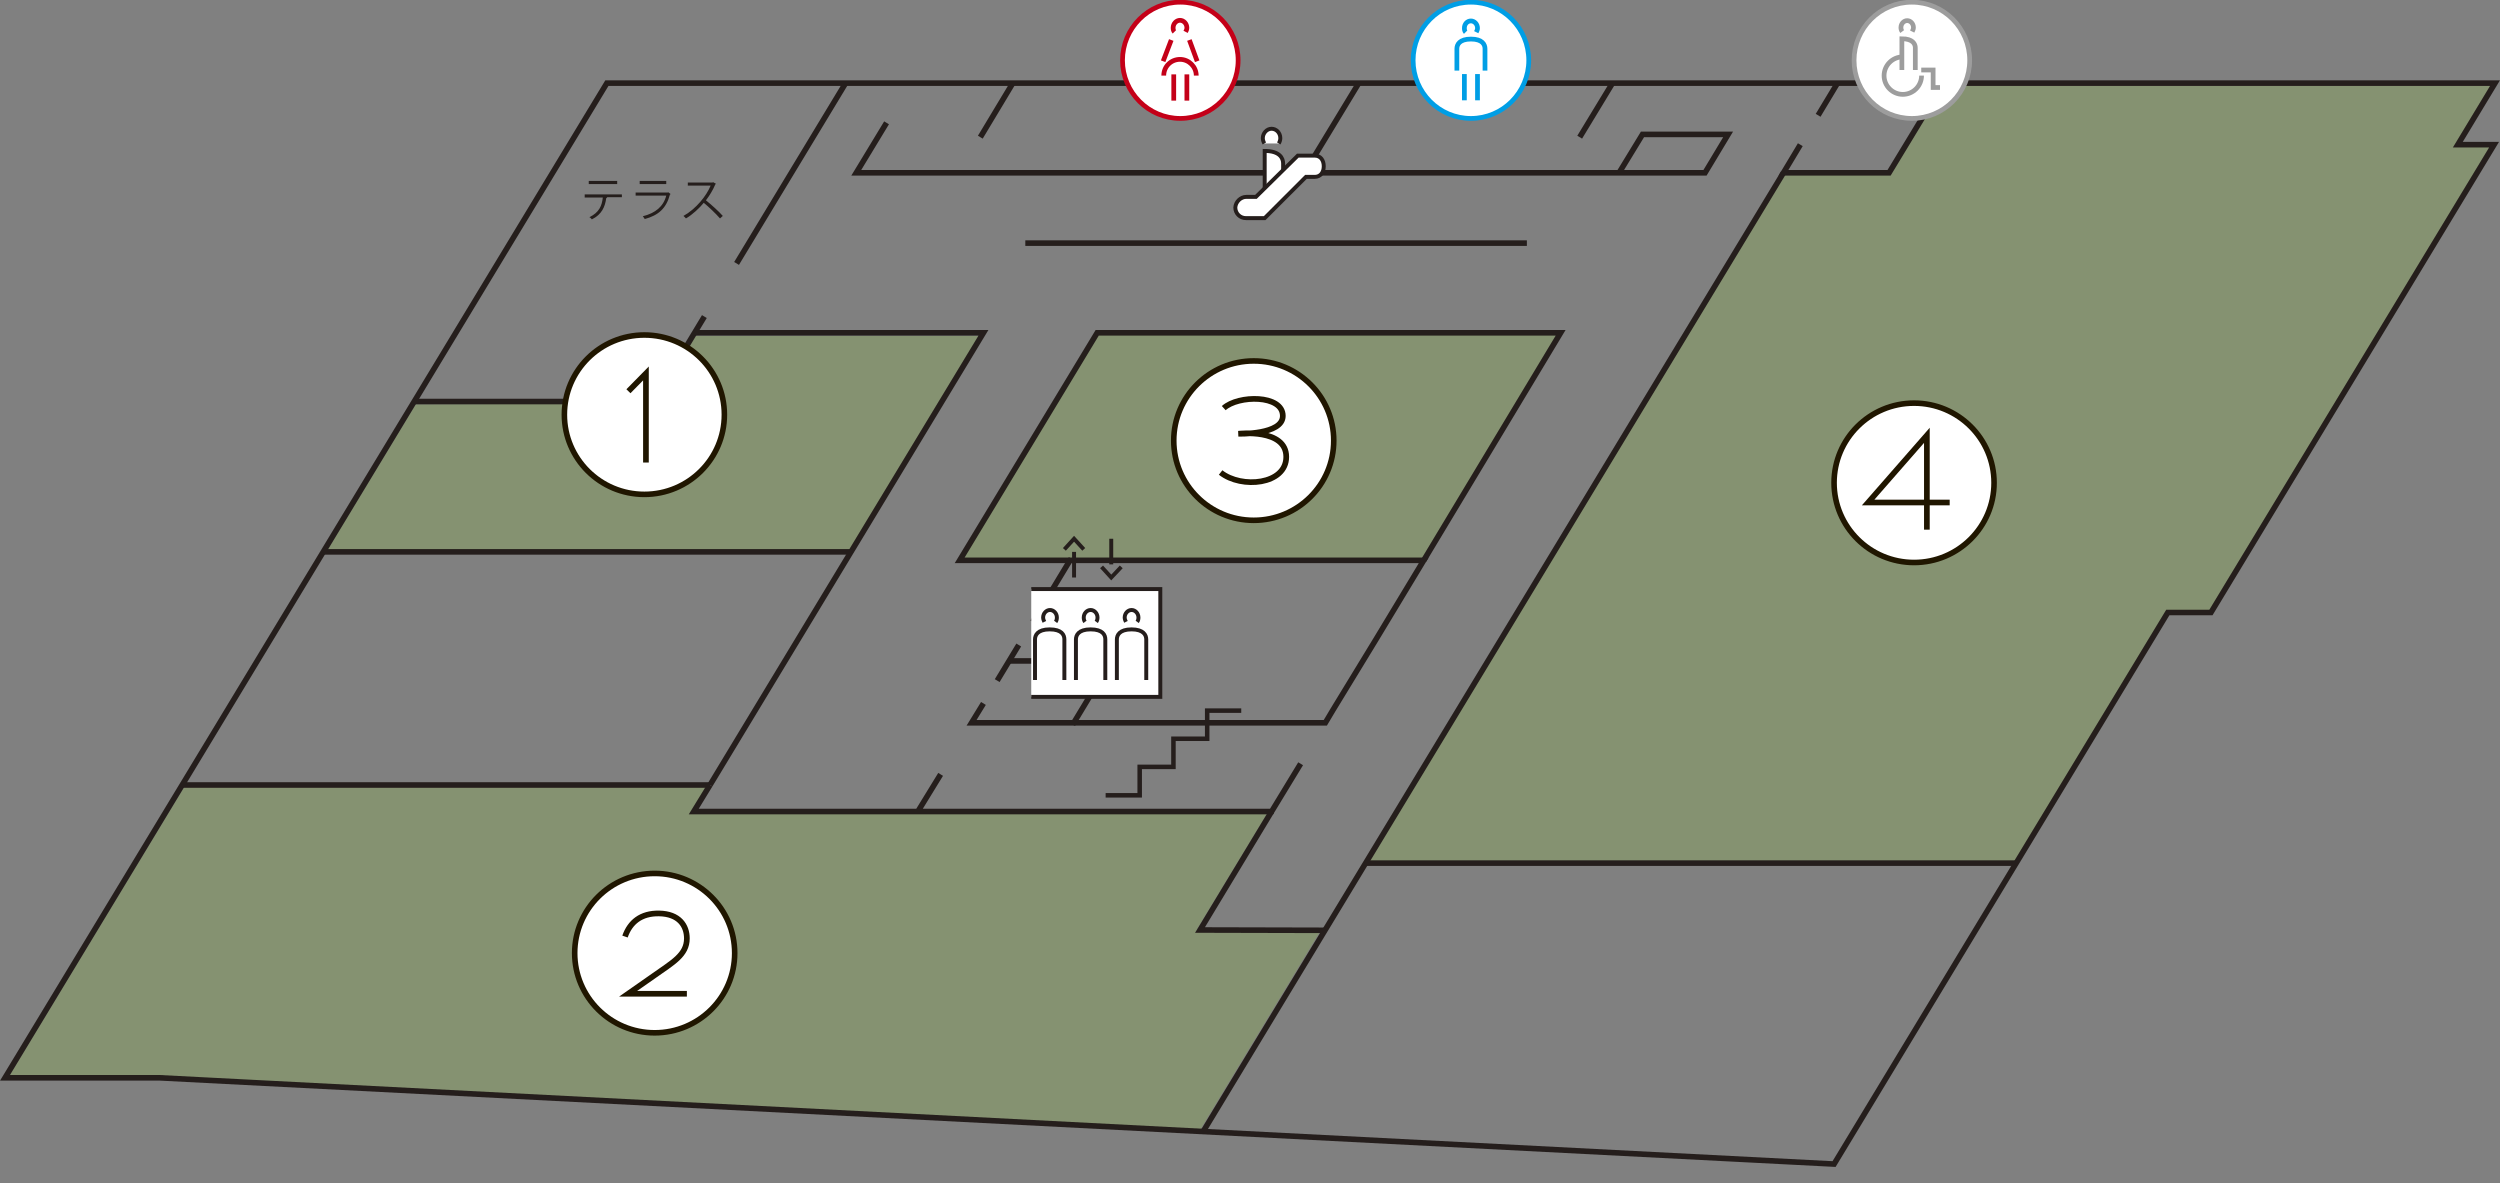 <?xml version="1.0" encoding="utf-8"?>
<!-- Generator: Adobe Illustrator 24.1.0, SVG Export Plug-In . SVG Version: 6.00 Build 0)  -->
<svg version="1.1" xmlns="http://www.w3.org/2000/svg" xmlns:xlink="http://www.w3.org/1999/xlink" x="0px" y="0px"
	 viewBox="0 0 800 378.7" style="enable-background:new 0 0 800 378.7;" xml:space="preserve">
<rect x="0" y="0" width="800" height="378.7" fill="#808080" stroke="none"/>
<style type="text/css">
	.st0{display:none;}
	.st1{display:inline;fill-rule:evenodd;clip-rule:evenodd;fill:#FFFFFF;}
	.st2{display:inline;opacity:0.3;}
	.st3{clip-path:url(#SVGID_2_);fill-rule:evenodd;clip-rule:evenodd;fill:#90C064;}
	.st4{clip-path:url(#SVGID_4_);fill-rule:evenodd;clip-rule:evenodd;fill:#90C064;}
	.st5{clip-path:url(#SVGID_6_);fill-rule:evenodd;clip-rule:evenodd;fill:#90C064;}
	.st6{display:inline;fill:#201600;}
	.st7{display:inline;fill:none;stroke:#201600;stroke-width:1.443;stroke-miterlimit:10;}
	.st8{display:inline;fill:none;stroke:#201600;stroke-width:0.573;stroke-miterlimit:10;}
	.st9{display:inline;fill:none;stroke:#201600;stroke-width:1.793;stroke-miterlimit:10;}
	.st10{display:inline;fill:none;stroke:#201600;stroke-width:1.581;stroke-miterlimit:10;}
	.st11{display:inline;fill:none;stroke:#D14A43;stroke-width:1.897;stroke-miterlimit:10;}
	.st12{display:inline;fill:none;stroke:#3EB4F0;stroke-width:1.897;stroke-miterlimit:10;}
	.st13{display:inline;fill:none;stroke:#7F7D7C;stroke-width:1.897;stroke-miterlimit:10;}
	.st14{display:inline;fill:#FFFFFF;}
	.st15{display:inline;}
	.st16{fill:#FFFFFF;stroke:#201600;stroke-width:1.892;stroke-miterlimit:10;}
	.st17{fill:none;stroke:#201600;stroke-width:1.927;stroke-miterlimit:10;}
	.st18{display:inline;opacity:0.3;fill-rule:evenodd;clip-rule:evenodd;fill:none;}
	.st19{fill:#251E1C;}
	.st20{display:inline;fill-rule:evenodd;clip-rule:evenodd;fill:none;stroke:#251E1C;stroke-width:0.574;stroke-miterlimit:10;}
	
		.st21{display:inline;fill-rule:evenodd;clip-rule:evenodd;fill:none;stroke:#251E1C;stroke-width:0.574;stroke-miterlimit:10;stroke-dasharray:4.043;}
	.st22{display:inline;fill-rule:evenodd;clip-rule:evenodd;fill:none;stroke:#251E1C;stroke-width:1.79;stroke-miterlimit:10;}
	.st23{fill-rule:evenodd;clip-rule:evenodd;fill:#FFFFFF;stroke:#251E1C;stroke-width:1.264;stroke-miterlimit:10;}
	.st24{display:inline;opacity:0.3;fill-rule:evenodd;clip-rule:evenodd;fill:#92BD4D;}
	.st25{fill-rule:evenodd;clip-rule:evenodd;fill:none;stroke:#251E1C;stroke-width:1.264;stroke-miterlimit:10;}
	.st26{fill-rule:evenodd;clip-rule:evenodd;fill:#FFFFFF;stroke:#C40018;stroke-width:1.517;stroke-miterlimit:10;}
	.st27{fill-rule:evenodd;clip-rule:evenodd;fill:#FFFFFF;stroke:#009EE5;stroke-width:1.517;stroke-miterlimit:10;}
	.st28{fill-rule:evenodd;clip-rule:evenodd;fill:#FFFFFF;stroke:#9D9D9D;stroke-width:1.517;stroke-miterlimit:10;}
	.st29{fill:#FFFFFF;stroke:#9D9D9D;stroke-width:1.517;stroke-miterlimit:10;}
	.st30{fill-rule:evenodd;clip-rule:evenodd;fill:none;stroke:#251E1C;stroke-width:1.79;stroke-miterlimit:10;}
	.st31{fill:none;stroke:#251E1C;stroke-width:1.79;stroke-miterlimit:10;}
	.st32{display:inline;fill:none;stroke:#251E1C;stroke-width:1.442;stroke-miterlimit:10;}
	.st33{fill:#FFFFFF;stroke:#201600;stroke-width:1.787;stroke-miterlimit:10;}
	.st34{fill:none;stroke:#201600;stroke-width:1.82;stroke-miterlimit:10;}
	.st35{fill:#FFFFFF;stroke:#201600;stroke-width:1.789;stroke-miterlimit:10;}
	.st36{fill:none;stroke:#201600;stroke-width:1.821;stroke-miterlimit:10;}
	.st37{opacity:0.3;fill-rule:evenodd;clip-rule:evenodd;fill:none;}
	.st38{fill-rule:evenodd;clip-rule:evenodd;fill:none;stroke:#251E1C;stroke-width:0.574;stroke-miterlimit:10;}
	
		.st39{fill-rule:evenodd;clip-rule:evenodd;fill:none;stroke:#251E1C;stroke-width:0.574;stroke-miterlimit:10;stroke-dasharray:4.043;}
	.st40{opacity:0.3;fill-rule:evenodd;clip-rule:evenodd;fill:#92BD4D;}
	.st41{fill:none;stroke:#251E1C;stroke-width:1.442;stroke-miterlimit:10;}
	.st42{display:inline;fill-rule:evenodd;clip-rule:evenodd;fill:#FFFFFF;stroke:#251E1C;stroke-width:1.924;stroke-miterlimit:10;}
	.st43{display:inline;fill-rule:evenodd;clip-rule:evenodd;fill:none;stroke:#251E1C;stroke-width:1.924;stroke-miterlimit:10;}
</style>
<g id="レイヤー_1" class="st0">
	<polygon class="st1" points="194.2,31.5 1.6,350.2 51.1,350.2 586.9,377.8 693.7,201.1 707.5,201.1 798.1,51.2 786.5,51.2 
		798.4,31.5 	"/>
	<g class="st2">
		<g>
			<defs>
				<rect id="SVGID_1_" x="1.6" y="111.5" width="422.4" height="255.9"/>
			</defs>
			<clipPath id="SVGID_2_">
				<use xlink:href="#SVGID_1_"  style="overflow:visible;"/>
			</clipPath>
			<polygon class="st3" points="132.6,133.5 1.6,350.2 51.1,350.2 385,367.4 424,302.9 384,302.8 406.5,265.5 222,264.9 
				314.7,111.5 222.3,111.5 206.2,133.2 			"/>
		</g>
	</g>
	<g class="st2">
		<g>
			<defs>
				<rect id="SVGID_3_" x="307.1" y="111.5" width="192.3" height="72.9"/>
			</defs>
			<clipPath id="SVGID_4_">
				<use xlink:href="#SVGID_3_"  style="overflow:visible;"/>
			</clipPath>
			<polygon class="st4" points="351.1,111.5 307.1,184.4 455.6,184.3 499.4,111.5 			"/>
		</g>
	</g>
	<g class="st2">
		<g>
			<defs>
				<rect id="SVGID_5_" x="437" y="31.5" width="361.4" height="249.9"/>
			</defs>
			<clipPath id="SVGID_6_">
				<use xlink:href="#SVGID_5_"  style="overflow:visible;"/>
			</clipPath>
			<polygon class="st5" points="621.9,31.5 604.5,60.2 572.6,60.2 437,281.3 645.2,281.3 693.7,201.1 707.5,201.1 798.1,51.2 
				786.9,51.1 798.4,31.5 			"/>
		</g>
	</g>
	<path class="st6" d="M199.5,67.3h-5.6l0.3,0.1c0,0.1-0.1,0.2-0.3,0.2c-0.4,3.1-1.6,5.9-5.1,7.6c-0.2-0.2-0.6-0.6-0.9-0.8
		c3.5-1.7,4.4-4,4.8-7.1h-6.5v-1.1h13.3V67.3z M197.9,62.6h-10.2v-1.1h10.2V62.6z"/>
	<path class="st6" d="M217,66.2c0,0.1-0.1,0.1-0.2,0.2c-1.4,5-4.1,7.5-9.1,8.9c-0.1-0.3-0.5-0.7-0.7-1c4.5-1.1,7.3-3.5,8.4-7.3h-11
		v-1.1h11.5l0.2-0.1L217,66.2z M215.4,62.6H206v-1.1h9.5V62.6z"/>
	<path class="st6" d="M233.2,62.5c0,0.1-0.1,0.1-0.2,0.2c-0.9,2.1-2,3.9-3.3,5.7c1.8,1.4,4.5,3.9,6.1,5.6l-1,0.9
		c-1.5-1.7-4.1-4.2-5.8-5.6c-1.5,1.8-4,4.2-6.4,5.6c-0.2-0.2-0.6-0.7-0.9-0.9c4.6-2.5,8.2-7.3,9.7-10.9h-8.1V62h8.8l0.2-0.1
		L233.2,62.5z"/>
	<polyline class="st7" points="389.5,227.9 378.7,227.9 378.7,237 367.8,237 367.8,246 357,246 357,255.1 346.2,255.1 	"/>
	<line class="st8" x1="542.2" y1="107.3" x2="542.2" y2="107.3"/>
	<polygon class="st9" points="194.2,31.5 1.6,350.2 51.1,350.2 586.9,377.8 693.7,201.1 707.5,201.1 798.1,51.2 786.5,51.2 
		798.4,31.5 	"/>
	<polyline class="st9" points="225.4,106.3 209,133.5 132.6,133.5 	"/>
	<line class="st9" x1="270.6" y1="31.5" x2="235.7" y2="89.3"/>
	<polyline class="st9" points="518.1,60.2 525.6,47.8 553,47.9 545.6,60.2 274,60.2 283.7,44.2 	"/>
	<line class="st9" x1="516" y1="31.5" x2="505.5" y2="48.8"/>
	<line class="st9" x1="324.1" y1="31.5" x2="313.7" y2="48.8"/>
	<polyline class="st9" points="576.1,51.2 570.7,60.2 604.5,60.2 621.9,31.5 	"/>
	<line class="st9" x1="588" y1="31.5" x2="581.8" y2="41.8"/>
	<line class="st9" x1="645.2" y1="281.3" x2="437" y2="281.3"/>
	<line class="st9" x1="328.1" y1="82.8" x2="488.6" y2="82.8"/>
	<polyline class="st9" points="227.2,256.4 314.7,111.5 222.3,111.5 	"/>
	<polyline class="st9" points="314.7,230.2 310.9,236.4 349.5,236.4 373.4,197 334.8,197 330.5,204 	"/>
	<polyline class="st9" points="349.5,236.4 424.1,236.4 426.7,232.2 440.2,209.9 455.6,184.3 342.4,184.3 334.8,197 	"/>
	<line class="st9" x1="434.8" y1="31.5" x2="417.4" y2="60.2"/>
	<line class="st9" x1="326" y1="211.5" x2="319.1" y2="222.9"/>
	<line class="st9" x1="322.9" y1="216.6" x2="361.5" y2="216.6"/>
	<polyline class="st9" points="342.4,184.3 307.1,184.4 351.1,111.5 499.4,111.5 455.6,184.3 	"/>
	<polyline class="st9" points="385,367.4 437,281.3 570.7,60.2 	"/>
	<polyline class="st9" points="424,302.9 384,302.8 406.9,264.9 	"/>
	<polyline class="st9" points="416.2,249.6 406.9,264.9 293.7,264.9 301,252.9 293.7,264.9 222,264.9 227.2,256.4 	"/>
	<line class="st9" x1="103.5" y1="181.6" x2="272.3" y2="181.6"/>
	<line class="st9" x1="58.3" y1="256.4" x2="227.2" y2="256.4"/>
	<path class="st1" d="M419.4,55.2v-3c0-2.1-1.3-5-7.4-5v15.3"/>
	<path class="st10" d="M419.4,55.2v-3c0-2.1-1.3-5-7.4-5v15.3"/>
	<path class="st1" d="M417.8,44.2c0.4-0.6,0.6-1.4,0.6-2.2c0-2.1-1.6-3.8-3.5-3.8c-1.9,0-3.5,1.7-3.5,3.8c0,0.8,0.2,1.5,0.6,2.2"/>
	<path class="st10" d="M417.8,44.2c0.4-0.6,0.6-1.4,0.6-2.2c0-2.1-1.6-3.8-3.5-3.8c-1.9,0-3.5,1.7-3.5,3.8c0,0.8,0.2,1.5,0.6,2.2"/>
	<path class="st1" d="M404.7,65.6h3.9l16.8-16.5h6.8c2.3,0,3.6,1.9,3.6,4.2c0,2.3-1.3,4.2-3.6,4.2h-3.5l-16.5,16.5h-7.5
		c-2.3,0-4.2-1.9-4.2-4.2C400.5,67.5,402.4,65.6,404.7,65.6"/>
	<path class="st10" d="M404.7,65.6h3.9l16.8-16.5h6.8c2.3,0,3.6,1.9,3.6,4.2c0,2.3-1.3,4.2-3.6,4.2h-3.5l-16.5,16.5h-7.5
		c-2.3,0-4.2-1.9-4.2-4.2C400.5,67.5,402.4,65.6,404.7,65.6"/>
	<path class="st1" d="M400.8,24.2c0,12.8-10.4,23.2-23.2,23.2c-12.8,0-23.2-10.4-23.2-23.2c0-12.8,10.4-23.2,23.2-23.2
		C390.5,0.9,400.8,11.4,400.8,24.2"/>
	<path class="st11" d="M400.8,24.2c0,12.8-10.4,23.2-23.2,23.2c-12.8,0-23.2-10.4-23.2-23.2c0-12.8,10.4-23.2,23.2-23.2
		C390.5,0.9,400.8,11.4,400.8,24.2z"/>
	<path class="st1" d="M384.1,30.3c0-3.6-2.9-6.4-6.5-6.4c-3.6,0-6.5,2.9-6.5,6.4"/>
	<path class="st11" d="M384.1,30.3c0-3.6-2.9-6.4-6.5-6.4c-3.6,0-6.5,2.9-6.5,6.4"/>
	<line class="st1" x1="375.1" y1="29.7" x2="375.1" y2="40.3"/>
	<line class="st11" x1="375.1" y1="29.7" x2="375.1" y2="40.3"/>
	<line class="st1" x1="380.3" y1="29.7" x2="380.3" y2="40.3"/>
	<line class="st11" x1="380.3" y1="29.7" x2="380.3" y2="40.3"/>
	<line class="st1" x1="374" y1="16" x2="370.9" y2="24.5"/>
	<line class="st11" x1="374" y1="16" x2="370.9" y2="24.5"/>
	<line class="st1" x1="381.3" y1="16" x2="384.5" y2="24.5"/>
	<line class="st11" x1="381.3" y1="16" x2="384.5" y2="24.5"/>
	<path class="st1" d="M379.9,12.7c0.3-0.5,0.5-1.1,0.5-1.7c0-1.6-1.2-3-2.7-3c-1.5,0-2.7,1.3-2.7,3c0,0.6,0.2,1.2,0.5,1.7"/>
	<path class="st11" d="M379.9,12.7c0.3-0.5,0.5-1.1,0.5-1.7c0-1.6-1.2-3-2.7-3c-1.5,0-2.7,1.3-2.7,3c0,0.6,0.2,1.2,0.5,1.7"/>
	<path class="st1" d="M493.8,24.2c0,12.8-10.4,23.2-23.2,23.2c-12.8,0-23.2-10.4-23.2-23.2c0-12.8,10.4-23.2,23.2-23.2
		C483.5,0.9,493.8,11.4,493.8,24.2"/>
	<ellipse class="st12" cx="470.7" cy="24.2" rx="23.2" ry="23.2"/>
	<path class="st1" d="M476.3,28.3v-8.8c0-1.7-1-3.9-5.7-3.9c-4.6,0-5.7,2.2-5.7,3.9v8.8"/>
	<path class="st12" d="M476.3,28.3v-8.8c0-1.7-1-3.9-5.7-3.9c-4.6,0-5.7,2.2-5.7,3.9v8.8"/>
	<line class="st1" x1="468.1" y1="29.7" x2="468.1" y2="40.1"/>
	<line class="st12" x1="468.1" y1="29.7" x2="468.1" y2="40.1"/>
	<line class="st1" x1="473.3" y1="29.7" x2="473.3" y2="40.1"/>
	<line class="st12" x1="473.3" y1="29.7" x2="473.3" y2="40.1"/>
	<path class="st1" d="M472.9,12.8c0.3-0.5,0.5-1,0.5-1.7c0-1.6-1.2-2.9-2.7-2.9c-1.5,0-2.7,1.3-2.7,2.9c0,0.6,0.2,1.2,0.5,1.7"/>
	<path class="st12" d="M472.9,12.8c0.3-0.5,0.5-1,0.5-1.7c0-1.6-1.2-2.9-2.7-2.9c-1.5,0-2.7,1.3-2.7,2.9c0,0.6,0.2,1.2,0.5,1.7"/>
	<path class="st1" d="M639.2,24.2c0,12.8-10.4,23.2-23.2,23.2c-12.8,0-23.2-10.4-23.2-23.2c0-12.8,10.4-23.2,23.2-23.2
		C628.8,0.9,639.2,11.4,639.2,24.2"/>
	<ellipse class="st13" cx="616" cy="24.2" rx="23.2" ry="23.2"/>
	<polyline class="st1" points="619.8,28 624.5,28 624.5,35.1 627.2,35.1 	"/>
	<polyline class="st13" points="619.8,28 624.5,28 624.5,35.1 627.2,35.1 	"/>
	<path class="st14" d="M612.4,22.8c-4.2,0-7.5,3.4-7.5,7.5c0,4.2,3.4,7.6,7.5,7.6c4.2,0,7.5-3.4,7.5-7.6"/>
	<path class="st13" d="M612.4,22.8c-4.2,0-7.5,3.4-7.5,7.5c0,4.2,3.4,7.6,7.5,7.6c4.2,0,7.5-3.4,7.5-7.6"/>
	<path class="st1" d="M616.2,12.7c0.3-0.4,0.5-1,0.5-1.6c0-1.5-1.1-2.8-2.5-2.8c-1.4,0-2.5,1.2-2.5,2.8c0,0.6,0.2,1.1,0.4,1.6"/>
	<path class="st13" d="M616.2,12.7c0.3-0.4,0.5-1,0.5-1.6c0-1.5-1.1-2.8-2.5-2.8c-1.4,0-2.5,1.2-2.5,2.8c0,0.6,0.2,1.1,0.4,1.6"/>
	<path class="st1" d="M617.4,28.1v-8.9c0-1.6-1-3.7-5.3-3.7v12.5"/>
	<path class="st13" d="M617.4,28.1v-8.9c0-1.6-1-3.7-5.3-3.7v12.5"/>
	<line class="st1" x1="335.7" y1="164" x2="335.7" y2="174.4"/>
	<line class="st10" x1="335.7" y1="164" x2="335.7" y2="174.4"/>
	<polyline class="st10" points="339.6,163.1 335.7,158.7 331.7,163.1 	"/>
	<line class="st1" x1="350.6" y1="169" x2="350.6" y2="158.7"/>
	<line class="st10" x1="350.6" y1="169" x2="350.6" y2="158.7"/>
	<polyline class="st10" points="346.7,170 350.6,174.4 354.5,170 	"/>
	<polyline class="st1" points="318.5,222.1 370.1,222.1 370.1,178.9 318.5,178.9 	"/>
	<polyline class="st10" points="318.5,222.1 370.1,222.1 370.1,178.9 318.5,178.9 	"/>
	<path class="st1" d="M331.8,215.4v-16.3c0-1.7-1.1-4-5.9-4c-4.8,0-5.9,2.3-5.9,4v16.3"/>
	<path class="st10" d="M331.8,215.4v-16.3c0-1.7-1.1-4-5.9-4c-4.8,0-5.9,2.3-5.9,4v16.3"/>
	<path class="st1" d="M328.2,192.1c0.3-0.5,0.5-1.1,0.5-1.7c0-1.7-1.3-3-2.8-3c-1.5,0-2.8,1.4-2.8,3c0,0.6,0.2,1.2,0.5,1.7"/>
	<path class="st10" d="M328.2,192.1c0.3-0.5,0.5-1.1,0.5-1.7c0-1.7-1.3-3-2.8-3c-1.5,0-2.8,1.4-2.8,3c0,0.6,0.2,1.2,0.5,1.7"/>
	<path class="st1" d="M348.2,215.4v-16.3c0-1.7-1.1-4-5.9-4c-4.8,0-5.9,2.3-5.9,4v16.3"/>
	<path class="st10" d="M348.2,215.4v-16.3c0-1.7-1.1-4-5.9-4c-4.8,0-5.9,2.3-5.9,4v16.3"/>
	<path class="st1" d="M344.6,192.1c0.3-0.5,0.5-1.1,0.5-1.7c0-1.7-1.2-3-2.8-3c-1.5,0-2.8,1.4-2.8,3c0,0.6,0.2,1.2,0.5,1.7"/>
	<path class="st10" d="M344.6,192.1c0.3-0.5,0.5-1.1,0.5-1.7c0-1.7-1.2-3-2.8-3c-1.5,0-2.8,1.4-2.8,3c0,0.6,0.2,1.2,0.5,1.7"/>
	<path class="st1" d="M364.5,215.4v-16.3c0-1.7-1.1-4-5.9-4c-4.8,0-5.9,2.3-5.9,4v16.3"/>
	<path class="st10" d="M364.5,215.4v-16.3c0-1.7-1.1-4-5.9-4c-4.8,0-5.9,2.3-5.9,4v16.3"/>
	<path class="st1" d="M360.9,192.1c0.3-0.5,0.5-1.1,0.5-1.7c0-1.7-1.2-3-2.8-3s-2.8,1.4-2.8,3c0,0.6,0.2,1.2,0.5,1.7"/>
	<path class="st10" d="M360.9,192.1c0.3-0.5,0.5-1.1,0.5-1.7c0-1.7-1.2-3-2.8-3s-2.8,1.4-2.8,3c0,0.6,0.2,1.2,0.5,1.7"/>
	<g class="st15">
		<circle class="st16" cx="206.2" cy="136.5" r="27"/>
		<polyline class="st17" points="200.8,128.5 206.8,122.6 206.8,152.8 		"/>
	</g>
	<g class="st15">
		<circle class="st16" cx="157.9" cy="216.5" r="27"/>
		<path class="st17" d="M147.9,210.8c1.7-4.9,5.4-8,11.5-7.8c6.7,0.1,9.4,4.1,9.4,8.5c0,5.6-4.9,8.2-11.1,12.6l-8.7,6.1h19.8"/>
	</g>
	<g class="st15">
		<circle class="st16" cx="209.3" cy="310.3" r="27"/>
		<path class="st17" d="M199.1,299.3c4.9-4.4,20-4.6,20,2.7c0,6.4-15,6-15,6s16.2-1.9,16.2,7.9c0,9.4-15.1,10.9-22.2,5.3"/>
	</g>
	<g class="st15">
		<circle class="st16" cx="403" cy="146.2" r="27"/>
		<polyline class="st17" points="415,152.8 387.4,152.8 407.3,130.1 407.3,162 		"/>
	</g>
	<g class="st15">
		<circle class="st16" cx="612.7" cy="159.2" r="27"/>
		<path class="st17" d="M623.5,145.6l-19.8,0.1l-1.3,13.1c2.8-3.1,6.5-4.2,10.1-4.3c7.7-0.2,12.3,4.4,12.3,9.8
			c0,5.4-5.5,9.8-12.3,9.8c-4.7,0-9.5-1.9-12.1-5.8"/>
	</g>
</g>
<g id="レイヤー_2" class="st0">
	<polygon class="st18" points="132.6,128.5 1.6,344.9 51.1,344.9 385,362.1 424,297.7 384,297.6 406.5,260.4 222,259.7 314.7,106.5 
		222.3,106.5 206.2,128.2 	"/>
	<polygon class="st18" points="351.1,106.5 307.1,179.3 455.6,179.3 499.4,106.5 	"/>
	<polygon class="st18" points="621.9,26.6 604.5,55.3 572.6,55.3 437,276.2 645.2,276.2 693.7,196 707.5,196 798.1,46.3 786.9,46.2 
		798.4,26.6 	"/>
	<g class="st15">
		<g>
			<path class="st19" d="M199,63.1h-5l0.3,0.1c0,0.1-0.1,0.2-0.3,0.2c-0.4,2.8-1.4,5.2-4.6,6.8c-0.2-0.2-0.5-0.6-0.8-0.7
				c3.1-1.5,4-3.6,4.3-6.3h-5.8v-1H199V63.1z M197.5,58.9h-9.1v-1h9.1V58.9z"/>
			<path class="st19" d="M214.6,62.1c0,0.1-0.1,0.1-0.2,0.1c-1.2,4.5-3.7,6.7-8.1,7.9c-0.1-0.3-0.4-0.6-0.6-0.9c4-1,6.6-3.1,7.5-6.6
				h-9.8v-1h10.3l0.1-0.1L214.6,62.1z M213.2,58.9h-8.5v-1h8.5V58.9z"/>
			<path class="st19" d="M229.1,58.8c0,0.1-0.1,0.1-0.2,0.2c-0.8,1.9-1.8,3.5-3,5.1c1.6,1.3,4.1,3.5,5.4,5l-0.9,0.8
				c-1.3-1.5-3.7-3.8-5.2-5c-1.3,1.6-3.6,3.8-5.7,5c-0.2-0.2-0.5-0.6-0.8-0.8c4.1-2.3,7.4-6.5,8.7-9.7h-7.3v-1h7.9l0.2-0.1
				L229.1,58.8z"/>
		</g>
	</g>
	<line class="st20" x1="542.2" y1="102.4" x2="542.2" y2="102.4"/>
	<path class="st21" d="M455.7,179.2"/>
	<path class="st20" d="M439.9,205.2"/>
	<path class="st22" d="M406.9,259.7"/>
	<path class="st22" d="M406.9,259.7"/>
	<path class="st20" d="M272.3,176.6"/>
	<path class="st20" d="M293.7,259.7"/>
	<path class="st20" d="M570.7,55.3"/>
	<line class="st22" x1="270.6" y1="26.6" x2="235.7" y2="84.3"/>
	<polyline class="st22" points="518.1,55.3 525.6,43 553,43 545.6,55.3 274,55.3 283.7,39.3 	"/>
	<line class="st22" x1="516" y1="26.6" x2="505.5" y2="43.9"/>
	<line class="st22" x1="324.1" y1="26.6" x2="313.7" y2="43.9"/>
	<line class="st22" x1="588" y1="26.6" x2="581.8" y2="36.9"/>
	<line class="st22" x1="328.1" y1="77.8" x2="488.6" y2="77.8"/>
	<polyline class="st22" points="314.7,225.1 310.9,231.3 343.6,231.3 367.4,191.9 334.8,191.9 330.5,199 	"/>
	<line class="st22" x1="434.8" y1="26.6" x2="417.4" y2="55.3"/>
	<line class="st22" x1="326" y1="206.4" x2="319.1" y2="217.8"/>
	<line class="st22" x1="322.9" y1="211.5" x2="361.5" y2="211.5"/>
	<g class="st15">
		<path class="st23" d="M410.6,54.7v-2.4c0-1.7-1.1-4-5.9-4v12.2"/>
		<path class="st23" d="M409.2,45.9c0.3-0.5,0.5-1.1,0.5-1.7c0-1.7-1.3-3-2.8-3c-1.5,0-2.8,1.4-2.8,3c0,0.6,0.2,1.2,0.5,1.7"/>
		<path class="st23" d="M398.8,63h3.1l13.4-13.2h5.4l0,0c1.9,0,2.9,1.5,2.9,3.4c0,1.9-1,3.4-2.9,3.4l0,0h-2.8l-13.2,13.2h-6
			c-1.9,0-3.4-1.5-3.4-3.4C395.4,64.6,397,63,398.8,63"/>
	</g>
	<polygon class="st24" points="133,129.4 2.8,344.5 52,344.5 384,361.6 422.7,297.6 383,297.4 405.4,260.5 221.9,259.9 314.1,107.5 
		222.2,107.5 206.2,129.1 	"/>
	<polygon class="st24" points="351.2,106.2 307,179.2 455.9,179.1 499.8,106.2 	"/>
	<polygon class="st24" points="622.2,27.3 604.9,55.9 570.7,55.3 437.9,276.2 645.4,276.2 693.8,196.3 707.6,196.3 797.9,47 
		786.8,46.9 798.2,27.3 	"/>
	<polygon class="st22" points="194.2,26.6 1.6,344.9 51.1,344.9 586.9,372.5 693.7,196 707.5,196 798.1,46.3 786.5,46.3 798.4,26.6 
			"/>
	<line class="st22" x1="645.2" y1="276.2" x2="437" y2="276.2"/>
	<polyline class="st22" points="225.4,101.3 209,128.5 132.6,128.5 	"/>
	<polyline class="st22" points="227.2,251.2 314.7,106.5 222.3,106.5 	"/>
	<line class="st22" x1="103.5" y1="176.6" x2="272.3" y2="176.6"/>
	<line class="st22" x1="58.3" y1="251.2" x2="227.2" y2="251.2"/>
	<polyline class="st22" points="343.6,231.3 424.1,231.3 426.6,227.1 440.2,204.8 455.6,179.3 342.4,179.3 334.8,191.9 	"/>
	<polyline class="st22" points="342.4,179.3 307.1,179.3 351.1,106.5 499.4,106.5 455.6,179.3 	"/>
	<g class="st15">
		<line class="st23" x1="343.7" y1="176.6" x2="343.7" y2="184.8"/>
		<polyline class="st25" points="346.8,175.8 343.7,172.4 340.6,175.8 		"/>
		<line class="st23" x1="355.6" y1="180.6" x2="355.6" y2="172.4"/>
		<polyline class="st25" points="352.5,181.4 355.6,184.8 358.8,181.4 		"/>
		<polyline class="st23" points="330,223 371.3,223 371.3,188.5 330,188.5 		"/>
		<path class="st23" d="M340.6,217.6v-13c0-1.4-0.8-3.2-4.7-3.2c-3.9,0-4.7,1.9-4.7,3.2v13"/>
		<path class="st23" d="M337.8,199c0.3-0.4,0.4-0.9,0.4-1.4c0-1.3-1-2.4-2.2-2.4c-1.2,0-2.2,1.1-2.2,2.4c0,0.5,0.2,1,0.4,1.4"/>
		<path class="st23" d="M353.7,217.6v-13c0-1.4-0.8-3.2-4.7-3.2c-3.9,0-4.7,1.9-4.7,3.2v13"/>
		<path class="st23" d="M350.8,199c0.3-0.4,0.4-0.9,0.4-1.4c0-1.3-1-2.4-2.2-2.4c-1.2,0-2.2,1.1-2.2,2.4c0,0.5,0.1,1,0.4,1.4"/>
		<path class="st23" d="M366.8,217.6v-13c0-1.4-0.9-3.2-4.7-3.2c-3.9,0-4.7,1.9-4.7,3.2v13"/>
		<path class="st23" d="M363.9,199c0.3-0.4,0.4-0.9,0.4-1.4c0-1.3-1-2.4-2.2-2.4c-1.2,0-2.2,1.1-2.2,2.4c0,0.5,0.2,1,0.4,1.4"/>
	</g>
	<g class="st15">
		<ellipse class="st26" cx="377.7" cy="19.3" rx="18.5" ry="18.6"/>
		<g>
			<g>
				<path class="st26" d="M382.8,24.2c0-2.8-2.3-5.2-5.2-5.2c-2.9,0-5.2,2.3-5.2,5.2"/>
				<line class="st26" x1="375.6" y1="23.8" x2="375.6" y2="32.2"/>
				<line class="st26" x1="379.8" y1="23.8" x2="379.8" y2="32.2"/>
				<line class="st26" x1="374.8" y1="12.8" x2="372.2" y2="19.6"/>
				<line class="st26" x1="380.6" y1="12.8" x2="383.1" y2="19.6"/>
				<path class="st26" d="M379.4,10.2c0.2-0.4,0.4-0.8,0.4-1.3c0-1.3-1-2.4-2.2-2.4c-1.2,0-2.2,1.1-2.2,2.4c0,0.5,0.1,1,0.4,1.3"/>
			</g>
		</g>
	</g>
	<g class="st15">
		<ellipse class="st27" cx="470.7" cy="19.3" rx="18.5" ry="18.6"/>
		<g>
			<path class="st27" d="M475.2,22.6v-7c0-1.3-0.8-3.1-4.5-3.1c-3.7,0-4.5,1.8-4.5,3.1v7"/>
			<line class="st27" x1="468.6" y1="23.7" x2="468.6" y2="32.1"/>
			<line class="st27" x1="472.8" y1="23.7" x2="472.8" y2="32.1"/>
			<path class="st27" d="M472.4,10.3c0.2-0.4,0.4-0.8,0.4-1.3c0-1.3-1-2.3-2.1-2.3c-1.2,0-2.1,1-2.1,2.3c0,0.5,0.1,1,0.4,1.3"/>
		</g>
	</g>
	<polyline class="st22" points="576.1,46.3 570.7,55.3 604.5,55.3 621.9,26.6 	"/>
	<g class="st15">
		<ellipse class="st28" cx="611.8" cy="19.3" rx="18.5" ry="18.6"/>
		<g>
			<polyline class="st28" points="614.8,22.4 618.6,22.4 618.6,28 620.8,28 			"/>
			<path class="st29" d="M608.9,18.2c-3.3,0-6,2.7-6,6c0,3.3,2.7,6,6,6c3.3,0,6-2.7,6-6"/>
			<path class="st28" d="M611.9,10.1c0.2-0.4,0.4-0.8,0.4-1.3c0-1.2-0.9-2.2-2-2.2c-1.1,0-2,1-2,2.2c0,0.5,0.1,0.9,0.4,1.3"/>
			<path class="st28" d="M612.9,22.4v-7.1c0-1.2-0.8-2.9-4.3-2.9v10"/>
		</g>
	</g>
	<polyline class="st22" points="385,362.1 437,276.2 570.7,55.3 	"/>
	<g class="st15">
		<polyline class="st30" points="424,297.7 384,297.6 406.9,259.7 		"/>
		<path class="st30" d="M220.5,301.5"/>
		<path class="st31" d="M220.5,301.5"/>
		<polyline class="st30" points="416.2,244.4 406.9,259.7 293.7,259.7 301,247.8 293.7,259.7 222,259.7 227.2,251.2 		"/>
		<path class="st30" d="M58.3,251.2"/>
	</g>
	<polyline class="st32" points="397.2,227.4 386.3,227.4 386.3,236.4 375.5,236.4 375.5,245.4 364.7,245.4 364.7,254.5 353.8,254.5 
			"/>
	<g class="st15">
		<ellipse class="st33" cx="206.2" cy="132.7" rx="25.6" ry="25.5"/>
		<polyline class="st34" points="201.1,125.2 206.7,119.5 206.7,148 		"/>
	</g>
	<g class="st15">
		<ellipse class="st35" cx="158.7" cy="211.4" rx="25.6" ry="25.5"/>
		<path class="st36" d="M149.3,206c1.6-4.6,5.1-7.5,10.9-7.4c6.4,0.1,8.9,3.9,8.9,8c0,5.3-4.6,7.7-10.5,11.9l-8.3,5.8h18.8"/>
	</g>
	<g class="st15">
		<ellipse class="st35" cx="209.5" cy="305" rx="25.6" ry="25.5"/>
		<path class="st36" d="M199.8,294.6c4.6-4.2,18.9-4.4,18.9,2.5c0,6.1-14.2,5.7-14.2,5.7s15.3-1.8,15.3,7.4c0,8.9-14.3,10.3-21,5"/>
	</g>
	<g class="st15">
		<ellipse class="st35" cx="401.2" cy="141" rx="25.6" ry="25.5"/>
		<polyline class="st36" points="412.6,147.3 386.4,147.3 405.3,125.8 405.3,156 		"/>
	</g>
	<g class="st15">
		<ellipse class="st35" cx="612.5" cy="154.5" rx="25.6" ry="25.5"/>
		<path class="st36" d="M622.8,141.7l-18.7,0.1l-1.2,12.3c2.7-2.9,6.1-4,9.5-4.1c7.2-0.2,11.6,4.1,11.6,9.2c0,5.1-5.2,9.2-11.6,9.2
			c-4.4,0-9-1.8-11.5-5.4"/>
	</g>
</g>
<g id="レイヤー_2のコピー">
	<polygon class="st37" points="132.6,128.5 1.6,344.9 51.1,344.9 385,362.1 424,297.7 384,297.6 406.5,260.4 222,259.7 314.7,106.5 
		222.3,106.5 206.2,128.2 	"/>
	<polygon class="st37" points="351.1,106.5 307.1,179.3 455.6,179.3 499.4,106.5 	"/>
	<polygon class="st37" points="621.9,26.6 604.5,55.3 572.6,55.3 437,276.2 645.2,276.2 693.7,196 707.5,196 798.1,46.3 786.9,46.2 
		798.4,26.6 	"/>
	<g>
		<g>
			<path class="st19" d="M199,63.1h-5l0.3,0.1c0,0.1-0.1,0.2-0.3,0.2c-0.4,2.8-1.4,5.2-4.6,6.8c-0.2-0.2-0.5-0.6-0.8-0.7
				c3.1-1.5,4-3.6,4.3-6.3h-5.8v-1H199V63.1z M197.5,58.9h-9.1v-1h9.1V58.9z"/>
			<path class="st19" d="M214.6,62.1c0,0.1-0.1,0.1-0.2,0.1c-1.2,4.5-3.7,6.7-8.1,7.9c-0.1-0.3-0.4-0.6-0.6-0.9c4-1,6.6-3.1,7.5-6.6
				h-9.8v-1h10.3l0.1-0.1L214.6,62.1z M213.2,58.9h-8.5v-1h8.5V58.9z"/>
			<path class="st19" d="M229.1,58.8c0,0.1-0.1,0.1-0.2,0.2c-0.8,1.9-1.8,3.5-3,5.1c1.6,1.3,4.1,3.5,5.4,5l-0.9,0.8
				c-1.3-1.5-3.7-3.8-5.2-5c-1.3,1.6-3.6,3.8-5.7,5c-0.2-0.2-0.5-0.6-0.8-0.8c4.1-2.3,7.4-6.5,8.7-9.7h-7.3v-1h7.9l0.2-0.1
				L229.1,58.8z"/>
		</g>
	</g>
	<line class="st38" x1="542.2" y1="102.4" x2="542.2" y2="102.4"/>
	<path class="st39" d="M455.7,179.2"/>
	<path class="st38" d="M439.9,205.2"/>
	<path class="st30" d="M406.9,259.7"/>
	<path class="st30" d="M406.9,259.7"/>
	<path class="st38" d="M272.3,176.6"/>
	<path class="st38" d="M293.7,259.7"/>
	<path class="st38" d="M570.7,55.3"/>
	<line class="st30" x1="270.6" y1="26.6" x2="235.7" y2="84.3"/>
	<polyline class="st30" points="518.1,55.3 525.6,43 553,43 545.6,55.3 274,55.3 283.7,39.3 	"/>
	<line class="st30" x1="516" y1="26.6" x2="505.5" y2="43.9"/>
	<line class="st30" x1="324.1" y1="26.6" x2="313.7" y2="43.9"/>
	<line class="st30" x1="588" y1="26.6" x2="581.8" y2="36.9"/>
	<line class="st30" x1="328.1" y1="77.8" x2="488.6" y2="77.8"/>
	<polyline class="st30" points="314.7,225.1 310.9,231.3 343.6,231.3 367.4,191.9 334.8,191.9 330.5,199 	"/>
	<line class="st30" x1="434.8" y1="26.6" x2="417.4" y2="55.3"/>
	<line class="st30" x1="326" y1="206.4" x2="319.1" y2="217.8"/>
	<line class="st30" x1="322.9" y1="211.5" x2="361.5" y2="211.5"/>
	<g>
		<path class="st23" d="M410.6,54.7v-2.4c0-1.7-1.1-4-5.9-4v12.2"/>
		<path class="st23" d="M409.2,45.9c0.3-0.5,0.5-1.1,0.5-1.7c0-1.7-1.3-3-2.8-3c-1.5,0-2.8,1.4-2.8,3c0,0.6,0.2,1.2,0.5,1.7"/>
		<path class="st23" d="M398.8,63h3.1l13.4-13.2h5.4l0,0c1.9,0,2.9,1.5,2.9,3.4c0,1.9-1,3.4-2.9,3.4l0,0h-2.8l-13.2,13.2h-6
			c-1.9,0-3.4-1.5-3.4-3.4C395.4,64.6,397,63,398.8,63"/>
	</g>
	<polyline class="st40" points="272.3,176.7 314.1,107.5 222.2,107.5 206.2,129.1 133,129.4 104.2,176.9 	"/>
	<polyline class="st40" points="59.2,251.4 2.8,344.5 52,344.5 384,361.6 422.7,297.6 383,297.4 405.4,260.5 221.9,259.9 
		226.8,251.9 	"/>
	<polygon class="st40" points="351.2,106.2 307,179.2 455.9,179.1 499.8,106.2 	"/>
	<polygon class="st40" points="622.2,27.3 604.9,55.9 570.7,55.3 437.9,276.2 645.4,276.2 693.8,196.3 707.6,196.3 797.9,47 
		786.8,46.9 798.2,27.3 	"/>
	<polygon class="st30" points="194.2,26.6 1.6,344.9 51.1,344.9 586.9,372.5 693.7,196 707.5,196 798.1,46.3 786.5,46.3 798.4,26.6 
			"/>
	<line class="st30" x1="645.2" y1="276.2" x2="437" y2="276.2"/>
	<polyline class="st30" points="225.4,101.3 209,128.5 132.6,128.5 	"/>
	<polyline class="st30" points="227.2,251.2 314.7,106.5 222.3,106.5 	"/>
	<line class="st30" x1="103.5" y1="176.6" x2="272.3" y2="176.6"/>
	<line class="st30" x1="58.3" y1="251.2" x2="227.2" y2="251.2"/>
	<polyline class="st30" points="343.6,231.3 424.1,231.3 426.6,227.1 440.2,204.8 455.6,179.3 342.4,179.3 334.8,191.9 	"/>
	<polyline class="st30" points="342.4,179.3 307.1,179.3 351.1,106.5 499.4,106.5 455.6,179.3 	"/>
	<g>
		<line class="st23" x1="343.7" y1="176.6" x2="343.7" y2="184.8"/>
		<polyline class="st25" points="346.8,175.8 343.7,172.4 340.6,175.8 		"/>
		<line class="st23" x1="355.6" y1="180.6" x2="355.6" y2="172.4"/>
		<polyline class="st25" points="352.5,181.4 355.6,184.8 358.8,181.4 		"/>
		<polyline class="st23" points="330,223 371.3,223 371.3,188.5 330,188.5 		"/>
		<path class="st23" d="M340.6,217.6v-13c0-1.4-0.8-3.2-4.7-3.2c-3.9,0-4.7,1.9-4.7,3.2v13"/>
		<path class="st23" d="M337.8,199c0.3-0.4,0.4-0.9,0.4-1.4c0-1.3-1-2.4-2.2-2.4c-1.2,0-2.2,1.1-2.2,2.4c0,0.5,0.2,1,0.4,1.4"/>
		<path class="st23" d="M353.7,217.6v-13c0-1.4-0.8-3.2-4.7-3.2c-3.9,0-4.7,1.9-4.7,3.2v13"/>
		<path class="st23" d="M350.8,199c0.3-0.4,0.4-0.9,0.4-1.4c0-1.3-1-2.4-2.2-2.4c-1.2,0-2.2,1.1-2.2,2.4c0,0.5,0.1,1,0.4,1.4"/>
		<path class="st23" d="M366.8,217.6v-13c0-1.4-0.9-3.2-4.7-3.2c-3.9,0-4.7,1.9-4.7,3.2v13"/>
		<path class="st23" d="M363.9,199c0.3-0.4,0.4-0.9,0.4-1.4c0-1.3-1-2.4-2.2-2.4c-1.2,0-2.2,1.1-2.2,2.4c0,0.5,0.2,1,0.4,1.4"/>
	</g>
	<g>
		<ellipse class="st26" cx="377.7" cy="19.3" rx="18.5" ry="18.6"/>
		<g>
			<g>
				<path class="st26" d="M382.8,24.2c0-2.8-2.3-5.2-5.2-5.2c-2.9,0-5.2,2.3-5.2,5.2"/>
				<line class="st26" x1="375.6" y1="23.8" x2="375.6" y2="32.2"/>
				<line class="st26" x1="379.8" y1="23.8" x2="379.8" y2="32.2"/>
				<line class="st26" x1="374.8" y1="12.8" x2="372.2" y2="19.6"/>
				<line class="st26" x1="380.6" y1="12.8" x2="383.1" y2="19.6"/>
				<path class="st26" d="M379.4,10.2c0.2-0.4,0.4-0.8,0.4-1.3c0-1.3-1-2.4-2.2-2.4c-1.2,0-2.2,1.1-2.2,2.4c0,0.5,0.1,1,0.4,1.3"/>
			</g>
		</g>
	</g>
	<g>
		<ellipse class="st27" cx="470.7" cy="19.3" rx="18.5" ry="18.6"/>
		<g>
			<path class="st27" d="M475.2,22.6v-7c0-1.3-0.8-3.1-4.5-3.1c-3.7,0-4.5,1.8-4.5,3.1v7"/>
			<line class="st27" x1="468.6" y1="23.7" x2="468.6" y2="32.1"/>
			<line class="st27" x1="472.8" y1="23.7" x2="472.8" y2="32.1"/>
			<path class="st27" d="M472.4,10.3c0.2-0.4,0.4-0.8,0.4-1.3c0-1.3-1-2.3-2.1-2.3c-1.2,0-2.1,1-2.1,2.3c0,0.5,0.1,1,0.4,1.3"/>
		</g>
	</g>
	<polyline class="st30" points="576.1,46.3 570.7,55.3 604.5,55.3 621.9,26.6 	"/>
	<g>
		<ellipse class="st28" cx="611.8" cy="19.3" rx="18.5" ry="18.6"/>
		<g>
			<polyline class="st28" points="614.8,22.4 618.6,22.4 618.6,28 620.8,28 			"/>
			<path class="st29" d="M608.9,18.2c-3.3,0-6,2.7-6,6c0,3.3,2.7,6,6,6c3.3,0,6-2.7,6-6"/>
			<path class="st28" d="M611.9,10.1c0.2-0.4,0.4-0.8,0.4-1.3c0-1.2-0.9-2.2-2-2.2c-1.1,0-2,1-2,2.2c0,0.5,0.1,0.9,0.4,1.3"/>
			<path class="st28" d="M612.9,22.4v-7.1c0-1.2-0.8-2.9-4.3-2.9v10"/>
		</g>
	</g>
	<polyline class="st30" points="385,362.1 437,276.2 570.7,55.3 	"/>
	<g>
		<polyline class="st30" points="424,297.7 384,297.6 406.9,259.7 		"/>
		<path class="st30" d="M220.5,301.5"/>
		<path class="st31" d="M220.5,301.5"/>
		<polyline class="st30" points="416.2,244.4 406.9,259.7 293.7,259.7 301,247.8 293.7,259.7 222,259.7 227.2,251.2 		"/>
	</g>
	<polyline class="st41" points="397.2,227.4 386.3,227.4 386.3,236.4 375.5,236.4 375.5,245.4 364.7,245.4 364.7,254.5 353.8,254.5 
			"/>
	<g>
		<ellipse class="st33" cx="206.2" cy="132.7" rx="25.6" ry="25.5"/>
		<polyline class="st34" points="201.1,125.2 206.7,119.5 206.7,148 		"/>
	</g>
	<g>
		<ellipse class="st35" cx="209.5" cy="305" rx="25.6" ry="25.5"/>
		<path class="st36" d="M200,299.7c1.6-4.6,5.1-7.5,10.9-7.4c6.4,0.1,8.9,3.9,8.9,8c0,5.3-4.6,7.7-10.5,11.9l-8.3,5.8h18.8"/>
	</g>
	<g>
		<ellipse class="st35" cx="612.5" cy="154.5" rx="25.6" ry="25.5"/>
		<polyline class="st36" points="623.9,160.8 597.8,160.8 616.6,139.3 616.6,169.5 		"/>
	</g>
	<g>
		<ellipse class="st35" cx="401.2" cy="141" rx="25.6" ry="25.5"/>
		<path class="st36" d="M391.6,130.6c4.6-4.2,18.9-4.4,18.9,2.5c0,6.1-14.2,5.7-14.2,5.7s15.3-1.8,15.3,7.4c0,8.9-14.3,10.3-21,5"/>
	</g>
</g>
<g id="レイヤー_3" class="st0">
	<rect x="179.9" y="106.4" class="st42" width="52.5" height="52.7"/>
	<polyline class="st43" points="200.8,123.6 206.8,117.6 206.8,147.8 	"/>
	<rect x="132.5" y="185.1" class="st42" width="52.5" height="52.7"/>
	<path class="st43" d="M147.9,205.7c1.7-4.9,5.4-8,11.5-7.8c6.7,0.1,9.4,4.1,9.4,8.4c0,5.6-4.9,8.2-11.1,12.6l-8.7,6.1h19.8"/>
	<rect x="183.2" y="278.8" class="st42" width="52.5" height="52.7"/>
	<path class="st43" d="M199.1,294.1c4.9-4.4,20-4.6,20,2.7c0,6.4-15,6-15,6s16.2-1.9,16.2,7.8c0,9.4-15.1,10.9-22.2,5.3"/>
	<rect x="374.9" y="114.7" class="st42" width="52.5" height="52.7"/>
	<polyline class="st42" points="415,147.8 387.4,147.8 407.3,125.1 407.3,157 	"/>
	<rect x="586.2" y="128.2" class="st42" width="52.5" height="52.7"/>
	<path class="st42" d="M623.5,140.6l-19.8,0.1l-1.3,13c2.8-3.1,6.5-4.2,10.1-4.3c7.7-0.2,12.3,4.4,12.3,9.7c0,5.4-5.5,9.7-12.3,9.7
		c-4.7,0-9.5-1.9-12.1-5.8"/>
</g>
</svg>
